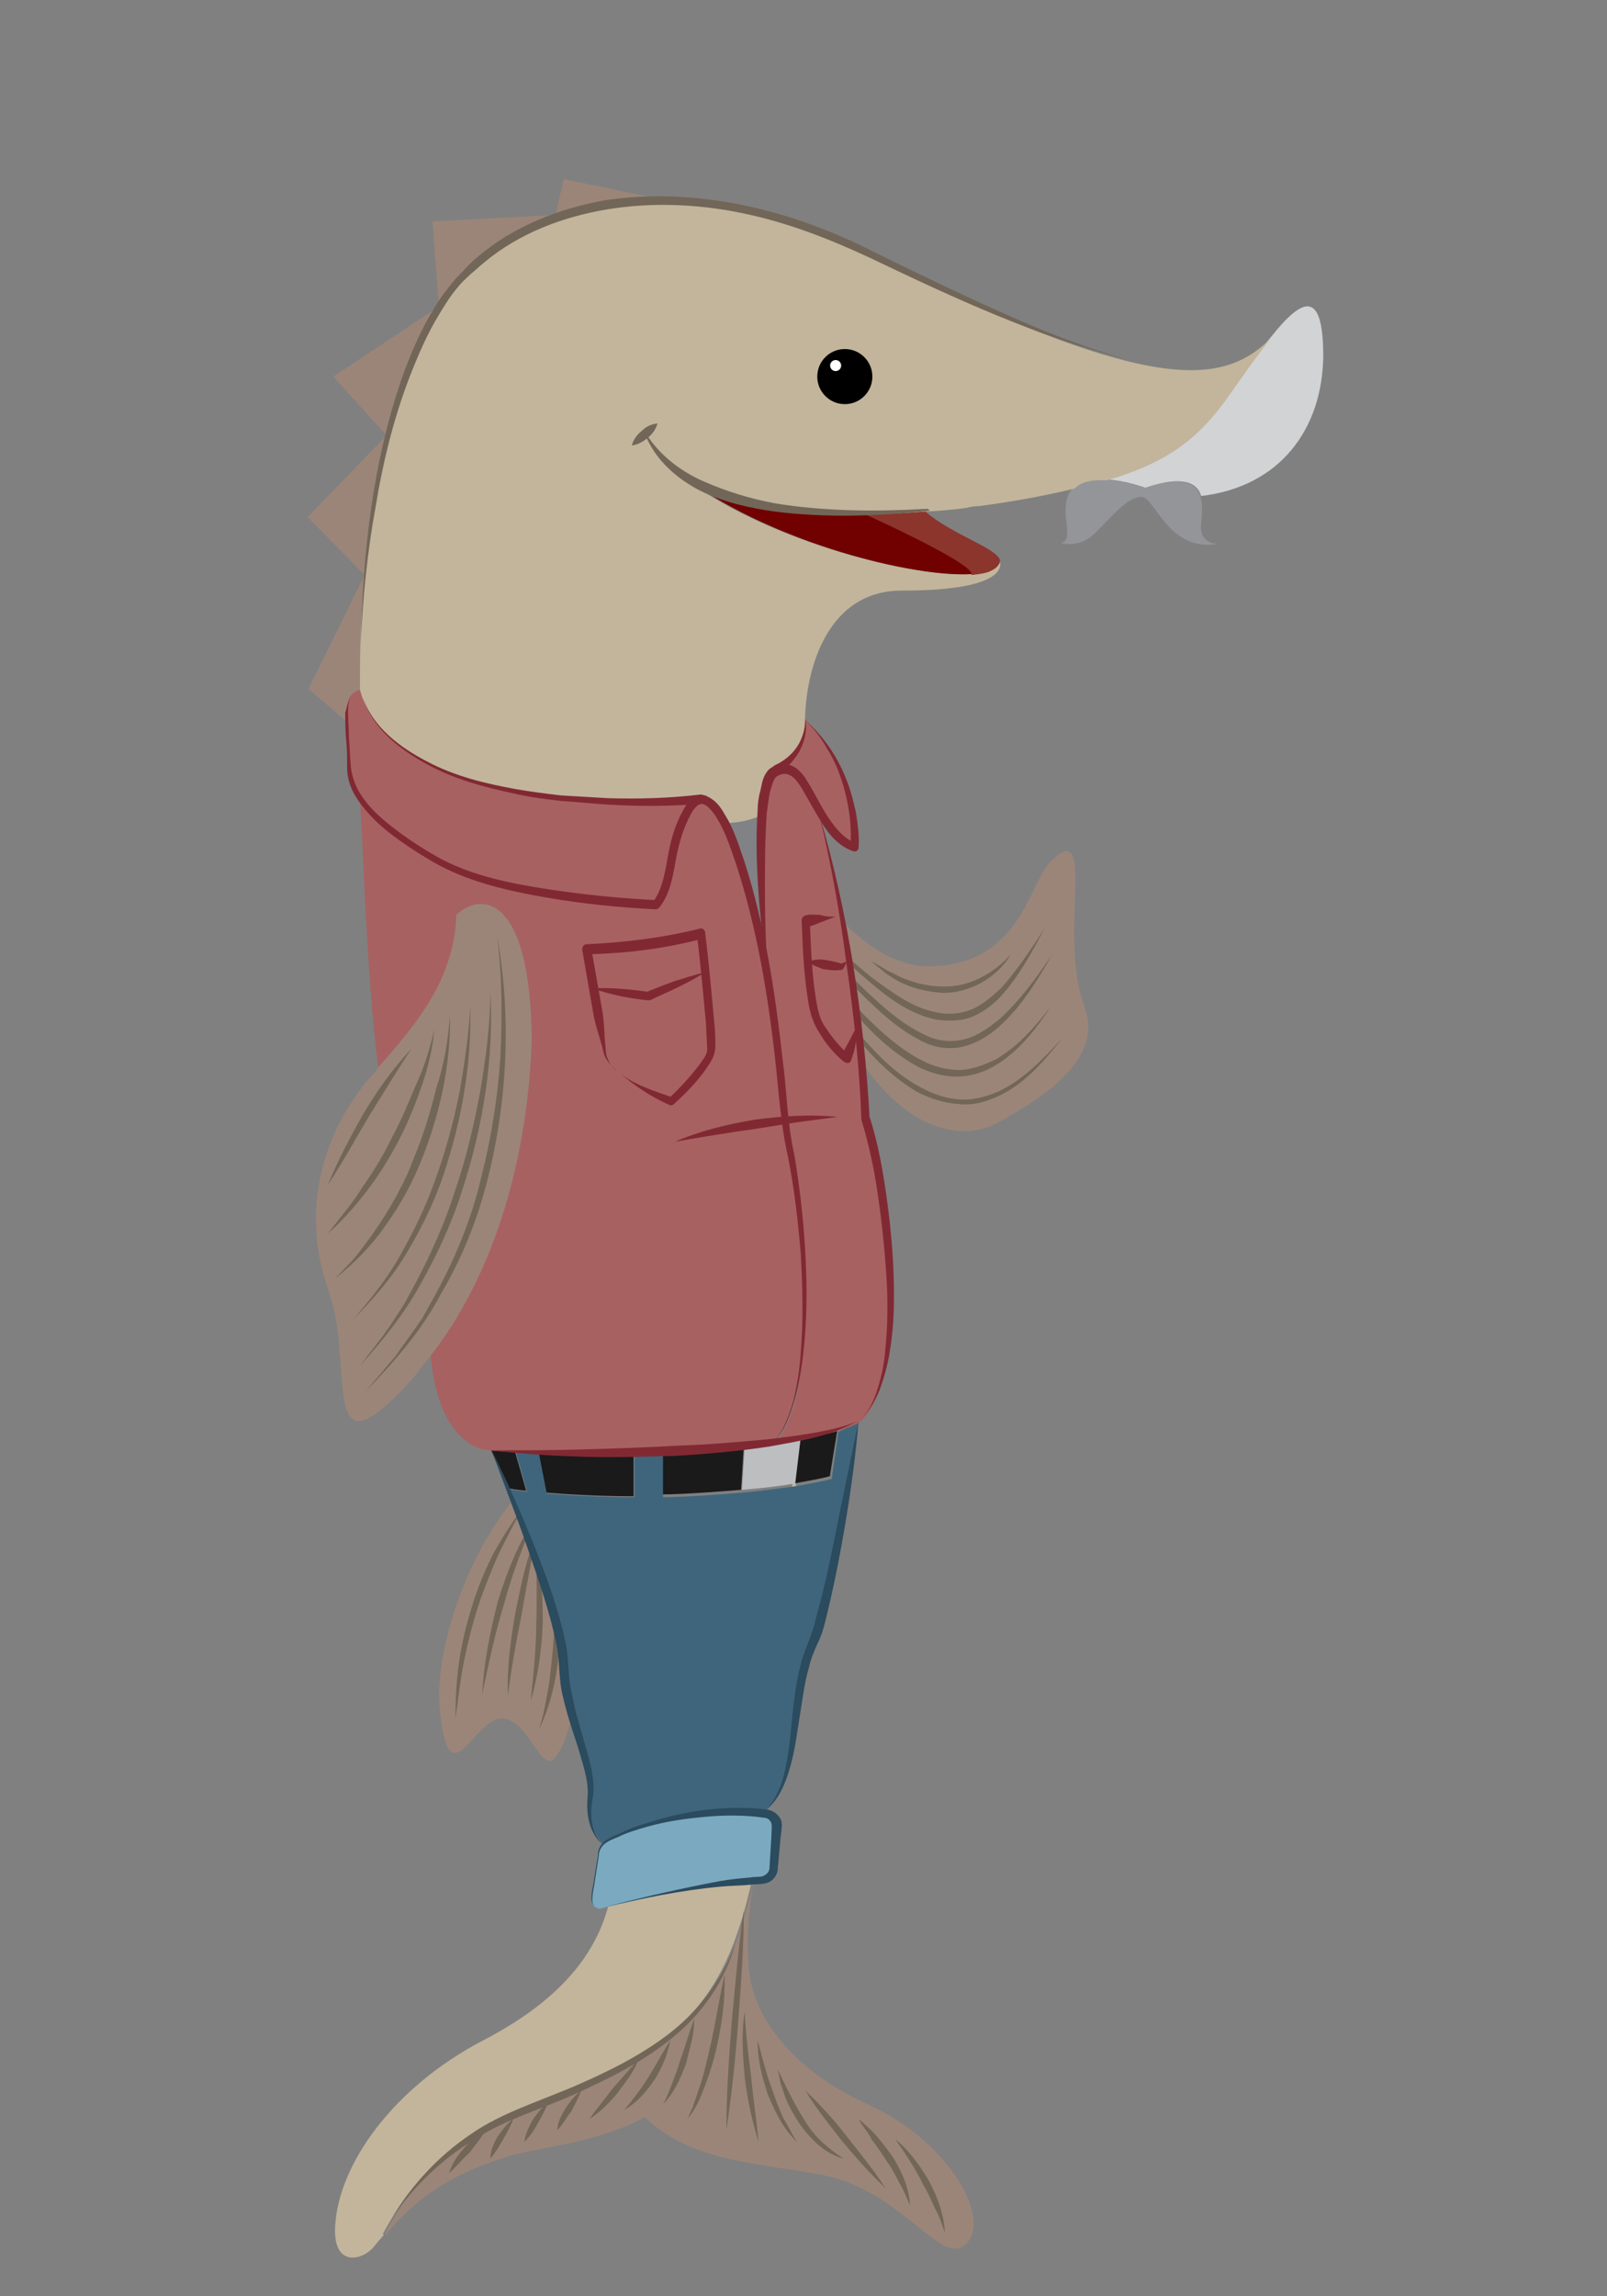 <?xml version="1.0" encoding="utf-8"?>
<!-- Generator: Adobe Illustrator 24.0.3, SVG Export Plug-In . SVG Version: 6.00 Build 0)  -->
<svg version="1.1" id="Layer_1" xmlns="http://www.w3.org/2000/svg" xmlns:xlink="http://www.w3.org/1999/xlink" x="0px" y="0px"
	 viewBox="0 0 175 250" style="enable-background:new 0 0 175 250;" xml:space="preserve">
<rect x="0" y="0" width="175" height="250" fill="#808080" stroke="none"/>
<style type="text/css">
	.st0{fill:#9B8579;}
	.st1{fill:#726658;}
	.st2{fill:#C2B59B;}
	.st3{fill:#939598;}
	.st4{fill:#8B352D;}
	.st5{fill:#D1D3D4;}
	.st6{fill:#1A1A1A;}
	.st7{fill:#BCBEC0;}
	.st8{fill:#7BAAC0;}
	.st9{fill:#3F657C;}
	.st10{fill:#808285;}
	.st11{fill:#A86161;}
	.st12{fill:#710000;}
	.st13{fill:none;stroke:#000000;stroke-width:0.5;stroke-linecap:round;stroke-linejoin:round;stroke-miterlimit:10;}
	.st14{fill:#FFFFFF;}
	.st15{fill:#812933;}
	.st16{fill:#2B4B5E;}
</style>
<g id="Layer_5">
	<g>
		<g>
			<g>
				<path class="st0" d="M91.3,99.8c2,2.2,5.7,5.6,10.3,5.4c9.7-0.4,10.4-9.1,12.9-11.5c5-4.8,0.7,8.4,3.6,15.9
					c2.4,6.3-6.3,10.8-9.2,12.5c-5.1,2.9-11.1-0.5-15-6.4C93,110.1,92.1,104.6,91.3,99.8z"/>
			</g>
		</g>
		<g>
			<g>
				<path class="st1" d="M88,105.2c1.7,2.5,3.5,5,5.5,7.3s4.1,4.5,6.8,5.9c1.3,0.7,2.7,1.2,4.2,1.3c1.5,0.1,2.9-0.3,4.3-0.9
					c2.7-1.3,4.9-3.6,6.9-5.8c-1.9,2.4-3.9,4.8-6.7,6.2c-1.4,0.7-3,1.2-4.6,1c-1.6-0.1-3.1-0.6-4.5-1.3c-2.7-1.6-4.9-3.8-6.8-6.2
					C91.2,110.4,89.5,107.9,88,105.2z"/>
			</g>
		</g>
		<g>
			<g>
				<path class="st1" d="M88.7,103.9c1.6,2.3,3.4,4.5,5.4,6.6c2,2,4.1,3.9,6.6,5.1c1.2,0.6,2.6,0.9,3.9,0.9c1.4-0.1,2.7-0.6,3.9-1.2
					c2.4-1.4,4.3-3.6,6-5.8c-1.6,2.4-3.3,4.7-5.8,6.3c-1.2,0.8-2.6,1.3-4.1,1.4s-3-0.3-4.3-0.9c-2.6-1.3-4.8-3.3-6.7-5.4
					C91.8,108.7,90.1,106.4,88.7,103.9z"/>
			</g>
		</g>
		<g>
			<g>
				<path class="st1" d="M87.7,100.9c2,2.3,4,4.5,6.2,6.6c2.2,2.1,4.4,4.1,7.1,5.3c1.3,0.6,2.8,0.7,4.2,0.3c1.4-0.4,2.6-1.3,3.7-2.2
					c2.2-2,4-4.5,5.7-7c-1.5,2.6-3.1,5.3-5.3,7.4c-1.1,1.1-2.4,2-3.9,2.5s-3.2,0.4-4.7-0.3c-2.8-1.3-5.1-3.5-7.2-5.6
					C91.3,105.7,89.4,103.4,87.7,100.9z"/>
			</g>
		</g>
		<g>
			<g>
				<path class="st1" d="M88.8,100.9c1.9,1.9,4,3.8,6.1,5.5c2.2,1.6,4.4,3.3,7,3.8c1.3,0.3,2.7,0.2,3.9-0.3c1.2-0.5,2.2-1.4,3.2-2.3
					c1.8-2,3.3-4.3,4.8-6.6c-1.3,2.4-2.6,4.9-4.4,7c-0.9,1.1-2,2-3.3,2.6s-2.8,0.6-4.2,0.4c-2.8-0.6-5.1-2.3-7.2-4.1
					C92.4,105,90.5,103,88.8,100.9z"/>
			</g>
		</g>
		<g>
			<g>
				<path class="st1" d="M110.1,103.9c-1.5,2.5-4.4,4.2-7.4,4.2c-1.5-0.1-3-0.4-4.3-1c-0.7-0.3-1.3-0.7-1.9-1.1
					c-0.6-0.5-1.1-0.9-1.7-1.4c0.6,0.3,1.2,0.7,1.9,1.1c0.7,0.3,1.3,0.7,1.9,0.9c1.3,0.5,2.7,0.8,4.1,0.8
					C105.5,107.5,108.2,106,110.1,103.9z"/>
			</g>
		</g>
		<g>
			<g>
				<path class="st0" d="M60.5,191.3c-1.5,2.1-3-4.4-6-4.2s-5.6,8.9-6.6-0.9c-0.6-5.3,2.1-15.9,8.4-23.4c2,1.3,1.2,6.3,3.5,7.3l0,0
					c1,3.6,2,7.1,2.9,10.5C62.8,185,62.1,189.2,60.5,191.3z"/>
			</g>
		</g>
		<g>
			<g>
				<path class="st1" d="M57.1,164c-1.1,1.7-2,3.6-2.9,5.4c-0.8,1.9-1.6,3.8-2.2,5.7c-0.6,1.9-1.1,3.9-1.5,5.9c-0.4,2-0.6,4-0.9,6.1
					c0-2.1,0.1-4.1,0.4-6.2c0.3-2.1,0.8-4.1,1.4-6c0.6-2,1.4-3.9,2.3-5.7C54.7,167.4,55.8,165.6,57.1,164z"/>
			</g>
		</g>
		<g>
			<g>
				<path class="st1" d="M58.4,165c-1.4,3.1-2.6,6.3-3.5,9.6c-1,3.2-1.7,6.6-2.4,9.9c0.1-1.7,0.3-3.4,0.6-5.1c0.3-1.7,0.7-3.4,1.1-5
					C55.2,171.1,56.5,167.9,58.4,165z"/>
			</g>
		</g>
		<g>
			<g>
				<path class="st1" d="M58.4,167c-0.5,2.9-1.1,5.8-1.6,8.8c-0.6,2.9-1.1,5.8-1.5,8.8c-0.1-3,0.3-6,0.8-8.9
					C56.7,172.7,57.3,169.8,58.4,167z"/>
			</g>
		</g>
		<g>
			<g>
				<path class="st1" d="M58.4,168.1c0.6,2.8,0.7,5.7,0.7,8.6c-0.1,2.9-0.5,5.7-1.3,8.5c0.1-1.4,0.3-2.8,0.4-4.2
					c0.1-1.4,0.2-2.8,0.2-4.2C58.5,173.8,58.4,171,58.4,168.1z"/>
			</g>
		</g>
		<g>
			<g>
				<path class="st1" d="M60.1,168.1c0.8,3.3,1,6.8,0.9,10.2c-0.2,3.4-0.8,6.9-2.3,10c0.5-1.6,0.8-3.3,1.1-5c0.2-1.7,0.4-3.4,0.5-5
					C60.5,174.9,60.4,171.5,60.1,168.1z"/>
			</g>
		</g>
		<g>
			<g>
				<path class="st0" d="M81.5,213.7c0.2,5.8,4.9,11.8,13.2,15.5c8.3,3.8,13.3,12,10.6,15c-2.8,3-6.9-5.9-16.2-7.5
					c-7.5-1.3-13.9-1.5-18.9-6.2c-5.5,3-11.8,3.2-15.6,4.5c-6.8,2.2-10.2,5.4-12.6,8.3l-0.1-0.1c3.6-6.6,7.9-10.9,21.6-16.2
					s16.5-13.3,18.6-22.3l0,0C81.5,208,81.3,211,81.5,213.7z"/>
			</g>
		</g>
		<g>
			<g>
				<path class="st2" d="M89.5,172c-2.9,11.2-6.3,23.1-7.6,32.7l0,0c-2.1,9-5,17-18.6,22.3c-13.7,5.3-18,9.5-21.6,16.2l0.1,0.1
					c-0.3,0.4-0.7,0.8-1,1.2c-1.2,1.6-4.6,2.5-4.3-2.2c0.4-6.7,6.3-15,16-20.1c9.7-5,15-11.7,14.3-21.3c-0.7-5.6-2.4-12.6-4.4-20.1
					c-0.9-3.4-1.9-7-2.9-10.5l0,0c10.5,4.7,22.7,5.9,25.2,0.6c0.9-1.9,1.8-8.2,1.8-15.9c0.2,7.8,0.2,14.8,1.9,16.5
					C88.6,171.7,89,171.9,89.5,172L89.5,172z"/>
			</g>
		</g>
		<g>
			<g>
				<path class="st3" d="M132.7,59.2c-5.5,1-6.9-5.1-8.4-5.1s-3.2,2.1-5,3.9c-1.8,1.8-3.8,1.1-3.8,1.1c1.5-0.2,0.1-2.7,0.7-4.8
					c0.1-0.4,0.3-0.8,0.6-1.1c0,0,0-0.1,0.1-0.1c0.8-0.8,2.1-1,3.5-0.9l0,0c2.1,0.1,4.2,0.9,4.2,0.9c4.2-1.3,5.7-0.5,6.1,0.9l0,0
					c0.3,0.9,0.2,2.1,0.1,3C130.6,59.4,132.7,59.2,132.7,59.2z"/>
			</g>
		</g>
		<g>
			<g>
				<path class="st0" d="M42.1,47.4h0.1c-1.1,4.5-2,9.6-2.5,15.1h-0.1l-6.1-6.2L42.1,47.4z"/>
			</g>
		</g>
		<g>
			<g>
				<path class="st0" d="M72.5,21.8c-3.8-0.1-7.4,0.4-10.7,1.4l-1.3,0.2l0.9-3.9L72.5,21.8z"/>
			</g>
		</g>
		<g>
			<g>
				<path class="st0" d="M60.5,23.4l1.2-0.1c-4.7,1.4-8.7,3.9-11.8,7.2c-0.7,0.8-1.4,1.8-2.1,2.8l0,0l-0.7-9.2L60.5,23.4z"/>
			</g>
		</g>
		<g>
			<g>
				<path class="st0" d="M47.9,33.3L47.9,33.3c-2.3,3.6-4.2,8.4-5.7,14.1h-0.1L36.3,41L47.9,33.3z"/>
			</g>
		</g>
		<g>
			<g>
				<path class="st0" d="M37.7,78.5L33.6,75l6.1-12.4h0.1c-0.3,3.4-0.5,7-0.5,10.7v2.6C39.2,75.9,38.1,75.2,37.7,78.5L37.7,78.5z"/>
			</g>
		</g>
		<g>
			<g>
				<path class="st4" d="M108.1,62c-3.6,2-22.2-1.9-33-9.7l0.1-0.1c6.2,3.7,16.3,4.1,25.7,3.3v0.3c2.8,2.4,7.7,3.9,8,5.2v0.1
					C108.9,61.5,108.6,61.8,108.1,62z"/>
			</g>
		</g>
		<g>
			<g>
				<path class="st5" d="M130.8,54c-0.4-1.4-1.9-2.3-6.1-0.9c0,0-2.1-0.8-4.2-0.9c9.5-2.8,11.8-7.1,15.5-12.3
					c0.8-1.2,1.6-2.3,2.4-3.2c3.4-4.3,5.7-5.3,5.7,2.1C144,46.7,139.4,53,130.8,54z"/>
			</g>
		</g>
		<g>
			<g>
				<path class="st2" d="M87.9,84.7c0,0,0.1,7.7-6.9,10l-4.2-1.2L71,94.4c-2.6,0.9,2.1-6.5-2.3-6.5c-26.6,0-29.5-12-29.5-12
					c0-0.9,0-1.8,0-2.6c0-3.7,0.2-7.3,0.5-10.7C40.2,57,41,52,42.2,47.5c1.4-5.7,3.4-10.5,5.7-14.1c0.7-1,1.3-2,2.1-2.8
					c3.1-3.3,7.1-5.8,11.8-7.2c3.3-1,6.9-1.5,10.7-1.4c6.8,0.1,14.3,1.9,21.9,5.7c29.8,14.7,38.4,14.8,44,9.1
					c-0.7,0.9-1.5,2-2.4,3.2c-3.7,5.2-6,9.6-15.5,12.3l0,0c-1.4-0.1-2.7,0.1-3.5,0.9c-2.9,0.7-6.5,1.4-10.4,1.9
					c-0.5,0-1,0.1-1.4,0.2c-1.4,0.2-2.8,0.3-4.3,0.4c-9.4,0.8-19.5,0.3-25.7-3.3l-0.1,0.1c10.8,7.7,29.4,11.5,33,9.5
					c0.5-0.3,0.8-0.6,0.8-0.9c0.2,0.8,0,3.2-10.7,3.2c-9.1,0-10.8,10.7-10.5,15.3c-0.1,2.3,1.3,3.2,1.1,1.9c-0.1,0.9,0,1,0,1.5
					L87.9,84.7z"/>
			</g>
		</g>
		<g id="XMLID_7_">
			<g>
				<g>
					<g>
						<path class="st6" d="M90.4,160.5c0,0,0,0.1,0,0.2c-1,0.3-2.3,0.5-3.9,0.8l0.6-4.9c1.8-0.3,3.1-0.7,4.1-1L90.4,160.5z"/>
					</g>
				</g>
				<g>
					<g>
						<path class="st6" d="M76.3,157.8c1.7-0.1,3.3-0.2,4.7-0.4l-0.3,4.8c-1.2,0.1-2.6,0.2-4,0.3c-1.6,0.1-3.2,0.2-4.7,0.2v-4.8
							C73.4,158,74.9,157.9,76.3,157.8z"/>
					</g>
				</g>
				<g>
					<g>
						<path class="st6" d="M69,158.2c0,0,0,4.6,0,4.7c-3.8,0-7.1-0.2-9.6-0.4c0-0.1,0-0.2,0-0.2l-0.8-4.1l0,0
							C61.2,158.2,64.7,158.3,69,158.2z"/>
					</g>
				</g>
				<g>
					<g>
						<path class="st6" d="M56.1,158.1l1.2,4.2c-1-0.1-1.7-0.2-2.1-0.3c-1-2.4-1.7-4.1-1.7-4.1S54.4,158,56.1,158.1z"/>
					</g>
				</g>
				<g>
					<g>
						<path class="st7" d="M86.6,161.5c-1.6,0.3-3.5,0.5-5.8,0.7l0.3-4.8c1.1-0.1,2.1-0.2,3.1-0.4c1.1-0.2,2.1-0.3,3-0.5L86.6,161.5
							z"/>
					</g>
				</g>
				<g>
					<g>
						<path class="st8" d="M64.4,206.7l0.7-4.9c0.1-0.4,0.2-0.7,0.4-0.9c0.1-0.2,0.3-0.3,0.5-0.4c1.3-0.7,4.1-2,8.7-2.8
							c4.2-0.7,7.1-0.5,8.6-0.2l0,0c0.7,0.1,1.2,0.7,1.1,1.4l-0.4,4.5c-0.1,0.8-0.7,1.3-1.4,1.4c-0.2,0-0.4,0-0.6,0c0,0,0,0,0-0.1
							c0,0,0,0,0,0.1c-5.4,0.3-12.3,2-15.8,2.8c-0.3,0.1-0.5,0.1-0.8,0.2C64.9,207.9,64.3,207.3,64.4,206.7z"/>
					</g>
				</g>
				<g>
					<g>
						<path class="st9" d="M93.5,154.7c0,0-2.9,19.7-5.2,24.8c-2.3,5.1-1.1,13.8-4.8,17.5v0.4c-1.5-0.2-4.4-0.4-8.6,0.2
							c-4.6,0.7-7.4,2-8.7,2.8c-0.2,0.1-0.4,0.2-0.5,0.4l0,0c0,0-1.8-1.5-1.4-5c0.3-2.4-1-5.5-2-9l0,0c-0.5-1.8-0.9-3.6-0.9-5.5
							c-0.1-3.7-3.3-12.2-5.6-17.9c-0.2-0.5-0.4-0.9-0.5-1.3c0.4,0.1,1.2,0.2,2.1,0.3l-1.2-4.2c0.7,0,1.5,0.1,2.5,0.1l0,0l0.8,4.1
							c0,0,0,0.1,0,0.2c2.5,0.2,5.8,0.4,9.6,0.4v-4.7c1,0,2-0.1,3.1-0.1v4.8c1.5,0,3.1-0.1,4.7-0.2c1.5-0.1,2.8-0.2,4-0.3
							c2.3-0.2,4.2-0.5,5.8-0.7c1.6-0.3,2.9-0.5,3.9-0.8c0-0.1,0-0.2,0-0.2l0.7-4.9l0,0C92.9,155.1,93.5,154.7,93.5,154.7z"/>
					</g>
				</g>
				<g>
					<g>
						<path class="st10" d="M83.6,106c-0.8-4.6-1.9-9.5-3.5-14c-0.3-0.8-0.6-1.7-1-2.4c1,0,2.5-0.2,3.9-0.9
							C82.6,93.5,83,101,83.6,106z"/>
					</g>
				</g>
				<g>
					<g>
						<path class="st11" d="M85.6,122c-0.3-3-0.8-9.1-2-16c-0.6-5-1-12.5-0.7-17.3l0,0c0.2-2.4,0.5-4.2,1.2-4.6
							c2.4-1.5,3.5,1.5,5.2,4.4h-0.1c1,3.7,1.8,7.4,2.4,10.9c0.3,1.8,0.6,3.6,0.9,5.4h-0.3l-0.6,0.5l-3.7-0.5l0,0
							c0.2,2.5,0.5,5.5,1.1,6.7c1.1,2.3,3.2,4.1,3.2,4.1l1.3-3.7c0.2,1.4,0.3,2.7,0.4,3.9c0.3,3.7,0.4,6,0.4,6s1.8,5,2.6,15.4
							c1.2,15-3.4,17.7-3.4,17.7s-0.6,0.4-2.3,0.9l0,0c-1,0.3-2.3,0.6-4.1,1c-0.9,0.2-1.9,0.3-3,0.5c4.2-3.4,4.7-19.2,1.7-33.7
							C85.7,123,85.7,122.6,85.6,122z"/>
					</g>
				</g>
				<g>
					<g>
						<path class="st11" d="M92.5,104.7c0.4,2.5,0.7,4.9,0.9,7l0,0l-1.3,3.7c0,0-2.1-1.8-3.2-4.1c-0.6-1.2-0.9-4.1-1.1-6.7l0,0
							l3.7,0.5l0.6-0.5L92.5,104.7z"/>
					</g>
				</g>
				<g>
					<g>
						<path class="st11" d="M87.7,78.3c5.5,5.8,5.3,13.9,5.3,13.9c-1.6-0.5-2.8-2.1-3.7-3.7c-1.6-2.8-2.8-5.9-5.2-4.4
							c3.5-2.1,3.5-4.3,3.5-4.3l0,0C87.6,79.4,87.7,78.9,87.7,78.3L87.7,78.3z"/>
					</g>
				</g>
				<g>
					<g>
						<path class="st11" d="M63.9,103.4c7.4-0.3,12.5-1.7,12.5-1.7s0.2,1.9,0.5,4.3l-6.1,2.5l-6.1-0.9l0,0
							C64.2,105.3,63.9,103.4,63.9,103.4z"/>
					</g>
				</g>
				<g>
					<g>
						<path class="st11" d="M64.5,107.6l6.1,0.9l6.1-2.5c0.3,3.3,0.7,7.6,0.6,8.5c-0.2,1.6-4.3,5.5-4.3,5.5s-3.7-1.5-5.8-3.3
							c-0.7-0.6-1.2-1.2-1.4-1.9C65.5,113.5,65,110.3,64.5,107.6L64.5,107.6z"/>
					</g>
				</g>
				<g>
					<g>
						<path class="st11" d="M76.3,101.7c0,0-5.1,1.5-12.5,1.7c0,0,0.3,1.9,0.7,4.2c0.4,2.7,1,5.9,1.3,7.2c0.2,0.6,0.7,1.3,1.4,1.9
							c2.1,1.8,5.8,3.3,5.8,3.3s4.1-3.9,4.3-5.5c0.1-0.9-0.3-5.1-0.6-8.5C76.5,103.6,76.3,101.7,76.3,101.7z M79,89.6
							c0.4,0.7,0.7,1.6,1,2.4c1.6,4.5,2.7,9.4,3.5,14c1.2,6.9,1.6,13,2,16c0.1,0.6,0.1,1.1,0.2,1.4c3,14.6,2.5,30.4-1.7,33.7
							c-0.9,0.1-1.9,0.2-3.1,0.4c-1.4,0.1-3,0.3-4.7,0.4c-1.5,0.1-2.9,0.2-4.3,0.2c-1.1,0-2.1,0.1-3.1,0.1c-4.3,0.1-7.8,0.1-10.4,0
							c-0.9,0-1.8,0-2.5-0.1c-1.7-0.1-2.6-0.2-2.6-0.2s-5.4,0.1-6.4-10.2c-3.8-13.3-4.9-21.7-5.7-31.4c-1.3-10.1-1.6-23.2-2-29.3
							c1.3,1.9,3.7,4,8,6.6c7.5,4.5,24.3,5,24.3,5c1.9-2.5,1.1-5.2,3-9.6c0.5-1.1,1-1.7,1.5-1.9C77.2,86.7,78.2,87.9,79,89.6z"/>
					</g>
				</g>
				<g>
					<g>
						<path class="st11" d="M64.9,87.2c5.3,0.2,9.4,0,11.2-0.2c-0.5,0.2-1,0.8-1.5,1.9c-2,4.3-1.1,7.1-3,9.6c0,0-16.8-0.5-24.3-5
							c-4.3-2.6-6.7-4.7-8-6.6l0,0c-0.9-1.4-1.2-2.6-1.2-3.8c0-1.7-0.3-3.4-0.3-4.8c0-1.5,0.1-2.9,1.4-3.2
							C39.5,76.1,41.5,86.1,64.9,87.2z"/>
					</g>
				</g>
			</g>
		</g>
		<g id="XMLID_8_">
			<g>
				<g>
					<g>
						<path class="st4" d="M108.8,61.1L108.8,61.1c0,0.4-0.2,0.7-0.8,1c-0.5,0.3-1.3,0.4-2.2,0.5C105.8,61.3,94,56,94,56l0,0
							c2.3,0,4.5-0.1,6.8-0.3V56C103.7,58.3,108.6,59.8,108.8,61.1z"/>
					</g>
				</g>
				<g>
					<g>
						<path class="st12" d="M94,55.9c0,0,11.8,5.3,11.8,6.6c-6.3,0.4-21.4-3.4-30.8-10.2l0.1-0.1C79.8,55,86.8,55.9,94,55.9L94,55.9
							z"/>
					</g>
				</g>
			</g>
		</g>
		<g>
			<g>
				<path class="st1" d="M101.2,55.6c-5.5,0.6-11.2,0.8-16.8,0.1c-2.8-0.4-5.6-1-8.2-2.3c-2.5-1.3-4.8-3.3-5.9-6c0,0,0,0,0-0.1
					c0,0,0,0,0.1,0c1.5,2.3,3.7,4,6.2,5.1s5.1,1.9,7.8,2.4c5.5,0.9,11.1,0.9,16.6,0.6C101.2,55.5,101.2,55.5,101.2,55.6L101.2,55.6z
					"/>
			</g>
		</g>
		<g>
			<g>
				<path class="st13" d="M117.3,53"/>
			</g>
		</g>
		<g>
			<g>
				<path class="st13" d="M116.8,54.2"/>
			</g>
		</g>
		<g>
			<g>
				<path class="st1" d="M122.7,39.1c-9.7-2.4-18.9-6.7-27.9-11c-4.5-2.1-9.1-3.9-14-4.9c-4.8-1-9.9-1.2-14.7-0.4
					c-4.8,0.8-9.6,2.6-13.4,5.8c-0.5,0.4-0.9,0.8-1.4,1.2c-0.4,0.4-0.9,0.8-1.3,1.3c-0.8,0.9-1.5,2-2.1,3c-1.3,2.1-2.3,4.4-3.2,6.7
					c-1.8,4.6-3,9.5-3.8,14.4c-0.9,4.9-1.4,9.9-1.6,14.9c0.2-10,1.3-20.1,4.7-29.6c0.9-2.4,1.9-4.7,3.2-6.8c0.6-1.1,1.4-2.1,2.2-3.1
					c0.4-0.5,0.9-0.9,1.3-1.4c0.5-0.5,0.9-0.9,1.4-1.3c3.9-3.3,8.8-5.2,13.8-6.1c10.1-1.5,20.4,1.1,29.2,5.6c4.5,2.2,9,4.4,13.5,6.4
					C113.2,35.9,117.9,37.8,122.7,39.1z"/>
			</g>
		</g>
		<g>
			<g>
				<circle cx="92" cy="41" r="3"/>
			</g>
		</g>
		<g>
			<g>
				<path class="st1" d="M71.6,46.1c-0.2,0.7-0.6,1.2-1.1,1.6c-0.5,0.4-1,0.7-1.7,0.8c0.2-0.7,0.6-1.2,1.1-1.6
					C70.3,46.5,70.8,46.2,71.6,46.1z"/>
			</g>
		</g>
		<g>
			<g>
				<circle class="st14" cx="91" cy="39.8" r="0.6"/>
			</g>
		</g>
		<g>
			<g>
				<path class="st1" d="M48.9,236.6c0.3-1,0.9-1.9,1.6-2.7s1.4-1.5,2.4-2c-0.5,0.9-1.2,1.7-1.8,2.5
					C50.3,235.1,49.7,235.9,48.9,236.6z"/>
			</g>
		</g>
		<g>
			<g>
				<path class="st1" d="M53.4,235c0-0.9,0.4-1.7,0.8-2.4c0.5-0.7,1-1.4,1.7-1.9c-0.3,0.8-0.7,1.5-1.1,2.2S54,234.3,53.4,235z"/>
			</g>
		</g>
		<g>
			<g>
				<path class="st1" d="M57.1,233.2c0.1-0.9,0.5-1.6,0.9-2.4c0.5-0.7,1-1.4,1.7-1.9c-0.3,0.8-0.7,1.5-1.1,2.2
					C58.2,231.9,57.7,232.6,57.1,233.2z"/>
			</g>
		</g>
		<g>
			<g>
				<path class="st1" d="M60.7,231.9c0-0.9,0.5-1.7,0.9-2.4c0.5-0.7,1-1.4,1.7-1.9c-0.3,0.8-0.7,1.5-1.1,2.3
					C61.7,230.5,61.3,231.3,60.7,231.9z"/>
			</g>
		</g>
		<g>
			<g>
				<path class="st1" d="M64.2,230.7c0.8-1.2,1.7-2.2,2.5-3.3c0.9-1,1.8-2.1,2.8-3.1c-0.5,1.3-1.4,2.4-2.2,3.5
					C66.4,228.9,65.4,229.9,64.2,230.7z"/>
			</g>
		</g>
		<g>
			<g>
				<path class="st1" d="M68,229.7c1-1.2,1.9-2.4,2.7-3.7c0.8-1.3,1.5-2.6,2.3-3.9c-0.3,1.6-0.9,3-1.7,4.3
					C70.4,227.7,69.4,228.9,68,229.7z"/>
			</g>
		</g>
		<g>
			<g>
				<path class="st1" d="M72.2,229.1c0.4-0.7,0.7-1.5,1-2.3c0.3-0.8,0.6-1.5,0.8-2.3c0.6-1.6,1-3.1,1.6-4.7c0,0.9-0.1,1.7-0.3,2.5
					c-0.2,0.8-0.4,1.6-0.6,2.4C74.1,226.3,73.4,227.9,72.2,229.1z"/>
			</g>
		</g>
		<g>
			<g>
				<path class="st1" d="M74.8,230.7c0.7-1.1,1-2.5,1.5-3.8c0.4-1.3,0.7-2.6,1-3.9c0.6-2.6,1-5.3,1.6-8c0.1,2.7-0.3,5.5-0.9,8.1
					c-0.3,1.3-0.7,2.6-1.2,3.9C76.3,228.3,75.8,229.7,74.8,230.7z"/>
			</g>
		</g>
		<g>
			<g>
				<path class="st1" d="M79.1,231.9c0-4,0.3-8,0.6-12c0.4-4,0.7-8,1.3-11.9c0,4-0.3,8-0.6,12C80.1,224,79.7,227.9,79.1,231.9z"/>
			</g>
		</g>
		<g>
			<g>
				<path class="st1" d="M82.6,233.2c-0.7-2.3-1.2-4.6-1.5-7c-0.2-2.4-0.4-4.8,0-7.2c0.1,2.4,0.4,4.7,0.7,7.1
					C82,228.4,82.4,230.8,82.6,233.2z"/>
			</g>
		</g>
		<g>
			<g>
				<path class="st1" d="M86.8,233.2c-1.5-1.4-2.4-3.3-3.2-5.2c-0.3-1-0.6-1.9-0.8-2.9c-0.2-1-0.3-2-0.3-3c0.5,1.9,1,3.9,1.7,5.7
					c0.3,0.9,0.7,1.9,1.1,2.8C85.8,231.4,86.2,232.3,86.8,233.2z"/>
			</g>
		</g>
		<g>
			<g>
				<path class="st1" d="M91.9,235c-1-0.2-2-0.8-2.8-1.5c-0.8-0.7-1.5-1.5-2.1-2.4s-1.1-1.8-1.5-2.8l-0.5-1.5
					c-0.1-0.5-0.2-1-0.3-1.5c0.9,1.9,1.8,3.8,2.9,5.5c0.5,0.9,1.2,1.7,1.9,2.4C90.2,233.8,91,234.5,91.9,235z"/>
			</g>
		</g>
		<g>
			<g>
				<path class="st1" d="M87.7,227.6c1.7,1.6,3.2,3.3,4.6,5.1s2.9,3.6,4.1,5.5c-1.7-1.6-3.2-3.3-4.7-5.1
					C90.3,231.3,88.9,229.6,87.7,227.6z"/>
			</g>
		</g>
		<g>
			<g>
				<path class="st1" d="M93.5,230.7c0.7,0.6,1.4,1.2,2,1.9s1.2,1.5,1.7,2.2c1,1.6,1.8,3.4,1.9,5.3c-0.4-0.9-0.7-1.7-1.2-2.5
					c-0.4-0.8-0.8-1.6-1.4-2.4c-0.5-0.8-1-1.5-1.6-2.3C94.6,232.2,93.9,231.5,93.5,230.7z"/>
			</g>
		</g>
		<g>
			<g>
				<path class="st1" d="M97.5,232.9c1.5,1.2,2.7,2.9,3.7,4.6c0.9,1.7,1.6,3.6,1.7,5.6c-0.3-0.9-0.6-1.8-1.1-2.7
					c-0.4-0.9-0.8-1.8-1.3-2.6C99.7,236.1,98.6,234.5,97.5,232.9z"/>
			</g>
		</g>
		<g>
			<g>
				<path class="st1" d="M42.8,241.3c2.1-3.5,5-6.6,8.4-8.9c1.7-1.2,3.6-2.1,5.5-2.9c1.9-0.8,3.8-1.5,5.7-2.3
					c3.7-1.6,7.4-3.4,10.6-5.9s5.7-5.9,7.1-9.7c-1.1,3.9-3.5,7.5-6.7,10.1c-3.2,2.7-6.9,4.5-10.6,6.2c-3.7,1.7-7.7,2.8-11.1,5
					C48.1,235.1,45.1,238,42.8,241.3z"/>
			</g>
		</g>
		<g>
			<g>
				<path class="st15" d="M39.5,75.9c1.1,3.3,4.1,5.5,7,7c3,1.6,6.3,2.4,9.6,3c1.7,0.3,3.3,0.5,5,0.7c1.7,0.1,3.4,0.2,5.1,0.3
					c3.4,0.1,6.8,0,10.1-0.4l0,0c0.3,0,0.5,0.2,0.6,0.4c0,0.3-0.2,0.5-0.4,0.6l0,0c-3.5,0.3-6.8,0.3-10.3,0.1
					c-1.7-0.1-3.4-0.3-5.1-0.4c-1.7-0.2-3.4-0.4-5.1-0.8c-3.3-0.7-6.7-1.6-9.7-3.3C43.4,81.5,40.5,79.2,39.5,75.9z"/>
			</g>
		</g>
		<g>
			<g>
				<path class="st15" d="M39.2,75c-1.1,0.2-1.3,1.5-1.3,2.4c0,1,0.1,2,0.1,3c0.1,1,0.1,2,0.2,3c0.1,1,0.4,1.9,0.9,2.8
					c1,1.7,2.5,3,4.1,4.2c1.6,1.2,3.3,2.3,5,3.2c3.5,1.8,7.5,2.6,11.4,3.2s7.9,1,11.9,1.2l-0.4,0.2c1-1.3,1.3-3.1,1.6-4.8
					c0.3-1.8,0.8-3.6,1.7-5.2c0.2-0.4,0.5-0.8,0.9-1.2c0.4-0.4,1.2-0.6,1.7-0.3c1.1,0.5,1.6,1.4,2,2.1c1,1.6,1.5,3.4,2.1,5.1
					c2.2,6.9,3.3,14,4.1,21.2c0.5,3.6,0.5,7.1,1.3,10.6c0.6,3.6,1,7.1,1.2,10.7s0.2,7.2-0.2,10.8c-0.2,1.8-0.5,3.6-1,5.3
					s-1.1,3.5-2.5,4.7c1.3-1.2,1.9-3,2.4-4.7c0.4-1.7,0.7-3.5,0.8-5.3c0.3-3.6,0.2-7.1,0-10.7c-0.3-3.6-0.7-7.1-1.4-10.6
					c-0.8-3.5-1-7.2-1.4-10.7c-0.8-7.1-2-14.2-4.2-21c-0.6-1.7-1.1-3.4-2-4.9c-0.4-0.7-1-1.5-1.5-1.7c-0.5-0.3-1.1,0.3-1.5,1.1
					c-0.8,1.5-1.3,3.2-1.6,4.9c-0.3,1.7-0.6,3.7-1.8,5.2l0,0c-0.1,0.1-0.2,0.2-0.4,0.2c-4-0.2-8-0.6-12-1.3c-4-0.7-8-1.6-11.6-3.5
					c-1.8-1-3.5-2.1-5.1-3.3c-1.6-1.2-3.1-2.7-4.1-4.4c-0.5-0.9-0.8-1.9-0.8-2.9s0-2-0.1-3c-0.1-1-0.1-2-0.1-3
					C37.9,76.5,38.1,75.2,39.2,75z"/>
			</g>
		</g>
		<g>
			<g>
				<path class="st15" d="M83.6,106c-0.4-2.9-0.8-5.8-1-8.8c-0.2-2.9-0.3-5.9-0.1-8.9c0-0.7,0.1-1.5,0.3-2.2
					c0.2-0.8,0.2-1.5,0.9-2.3c0.7-0.6,1.7-0.8,2.6-0.4c0.8,0.4,1.3,1.1,1.7,1.8c0.8,1.3,1.4,2.6,2.2,3.8c0.8,1.2,1.7,2.3,3,2.8
					l-0.6,0.4c0.2-2.4-0.2-5-1-7.4c-0.4-1.2-0.9-2.3-1.6-3.4c-0.6-1.1-1.4-2.1-2.3-3c1.9,1.7,3.4,3.8,4.4,6.3
					c0.5,1.2,0.8,2.4,1.1,3.7c0.2,1.3,0.4,2.6,0.3,3.9c0,0.2-0.2,0.4-0.4,0.4H93l0,0c-1.6-0.5-2.7-1.8-3.5-3.1
					c-0.8-1.3-1.5-2.6-2.2-3.8c-0.4-0.6-0.8-1.2-1.3-1.4c-0.5-0.3-1.1-0.1-1.5,0.2c-0.3,0.3-0.5,1.1-0.7,1.8
					c-0.1,0.7-0.2,1.4-0.3,2.1c-0.2,2.9-0.2,5.8-0.2,8.8C83.3,100.1,83.4,103,83.6,106z"/>
			</g>
		</g>
		<g>
			<g>
				<path class="st16" d="M65.6,207.7c4.2-1.1,8.5-2.1,12.8-2.9c1.1-0.2,2.2-0.3,3.3-0.4c0.5-0.1,1.2,0,1.5-0.2
					c0.4-0.2,0.6-0.5,0.6-0.9L84,200c0-0.5,0.1-1.2,0-1.5c-0.1-0.3-0.4-0.6-0.8-0.6c-2.1-0.3-4.3-0.3-6.4-0.1
					c-2.2,0.2-4.3,0.5-6.4,1.1c-1,0.3-2.1,0.6-3.1,1.1c-0.5,0.2-1,0.4-1.4,0.7s-0.7,0.8-0.7,1.4l-0.5,3.2c-0.1,0.5-0.2,1.1-0.2,1.6
					C64.5,207.4,65,207.9,65.6,207.7z M65.6,207.7c-0.5,0.2-1.2-0.3-1.2-0.9c0-0.6,0.1-1.1,0.2-1.6l0.5-3.2c0-0.5,0.2-1.1,0.7-1.5
					s1-0.6,1.5-0.8c1-0.5,2-0.9,3.1-1.2c4.2-1.4,8.7-2,13.1-1.5c0.7,0.1,1.4,0.6,1.6,1.3c0.1,0.4,0,0.7,0,1l-0.1,0.8l-0.3,3.3
					c0,0.7-0.5,1.4-1.2,1.6c-0.7,0.2-1.2,0.1-1.8,0.2c-1.1,0.1-2.2,0.1-3.2,0.2C74.1,205.8,69.8,206.7,65.6,207.7z"/>
			</g>
		</g>
		<g>
			<g>
				<path class="st16" d="M93.5,154.7c-0.3,3.6-0.8,7.3-1.4,10.9c-0.6,3.6-1.3,7.2-2.2,10.8c-0.2,0.9-0.5,1.8-0.9,2.6
					c-0.4,0.9-0.7,1.6-0.9,2.5c-0.5,1.7-0.7,3.5-1,5.3s-0.5,3.6-1,5.4c-0.5,1.8-1.2,3.6-2.6,4.8c1.2-1.4,1.8-3.1,2.1-4.9
					c0.4-1.8,0.5-3.6,0.7-5.4c0.2-1.8,0.4-3.6,0.9-5.5c0.2-0.9,0.6-1.8,0.9-2.6c0.3-0.8,0.6-1.7,0.8-2.6c1-3.5,1.7-7.1,2.4-10.6
					L93.5,154.7z"/>
			</g>
		</g>
		<g>
			<g>
				<path class="st15" d="M53.4,157.9c3.4,0,6.7,0,10.1-0.1s6.7-0.2,10.1-0.4c3.4-0.1,6.7-0.4,10-0.7c1.7-0.2,3.3-0.4,5-0.7
					c1.6-0.3,3.3-0.6,4.8-1.3c-3,1.7-6.4,2.2-9.7,2.8c-3.3,0.5-6.7,0.8-10.1,1c-3.4,0.1-6.8,0.2-10.1,0.1
					C60.2,158.5,56.8,158.3,53.4,157.9z"/>
			</g>
		</g>
		<g>
			<g>
				<path class="st16" d="M65.6,200.8c-1.5-1.3-1.8-3.4-1.6-5.3c0.1-1.8-0.6-3.6-1.1-5.4c-0.6-1.8-1.2-3.6-1.6-5.4
					c-0.5-1.9-0.3-3.9-0.7-5.6c-0.7-3.6-2-7.2-3.2-10.7s-2.6-7-3.9-10.6c1.7,3.4,3.2,6.8,4.6,10.3s2.7,7,3.5,10.8
					c0.4,1.9,0.2,3.8,0.7,5.6c0.3,1.8,0.9,3.6,1.4,5.4c0.5,1.8,1.1,3.7,0.9,5.6C64.2,197.4,64.3,199.4,65.6,200.8z"/>
			</g>
		</g>
		<g>
			<g>
				<path class="st15" d="M93.5,154.7c1.1-0.9,1.7-2.3,2.1-3.6s0.7-2.7,0.8-4.1c0.3-2.8,0.3-5.6,0.1-8.5s-0.5-5.7-0.9-8.4
					c-0.4-2.8-1-5.6-1.8-8.2l0,0v-0.1c-0.2-5.6-0.8-11.1-1.6-16.7c-0.7-5.5-1.7-11.1-3-16.5C90.8,94,92,99.5,92.9,105
					c0.9,5.6,1.5,11.1,1.8,16.8v-0.2c0.9,2.8,1.4,5.6,1.8,8.4c0.4,2.8,0.7,5.7,0.8,8.5c0.1,2.9,0.1,5.7-0.4,8.6
					c-0.2,1.4-0.6,2.8-1.1,4.2C95.3,152.5,94.6,153.8,93.5,154.7z"/>
			</g>
		</g>
		<g>
			<g>
				<path class="st15" d="M67.3,116.7c1.7,1.4,4,2.1,6,2.8l-0.5,0.1c1.2-1.1,2.3-2.3,3.3-3.6c0.5-0.7,1-1.3,0.9-1.9
					c0-0.8-0.1-1.6-0.1-2.4c-0.3-3.3-0.6-6.6-1-9.9l0.6,0.4c-4.2,1.1-8.3,1.6-12.6,1.7l0.5-0.6l1.2,6.8c0.2,1.2,0.2,2.3,0.3,3.5
					c0.1,0.6,0,1.2,0.3,1.7C66.4,115.9,66.8,116.3,67.3,116.7z M67.3,116.7c-0.4-0.4-0.9-0.8-1.2-1.3c-0.4-0.5-0.4-1.1-0.6-1.7
					c-0.3-1.1-0.7-2.2-0.9-3.4l-1.2-6.9c0-0.3,0.1-0.5,0.4-0.6h0.1l0,0c4.2-0.2,8.3-0.7,12.3-1.7l0,0c0.3-0.1,0.5,0.1,0.6,0.4v0.1
					c0.4,3.3,0.7,6.6,1,9.9c0.1,0.8,0.1,1.7,0.1,2.5c0,0.4-0.2,1.1-0.4,1.4c-0.2,0.4-0.5,0.8-0.7,1.1c-1,1.4-2.2,2.6-3.4,3.7l0,0
					c-0.1,0.1-0.3,0.2-0.5,0.1C70.8,119.4,69,118.1,67.3,116.7z"/>
			</g>
		</g>
		<g>
			<g>
				<path class="st15" d="M91,99.8c-0.5,0.2-1.1,0.4-1.6,0.6s-1.1,0.5-1.6,0.5l0.4-0.5c0.1,2.7,0.2,5.4,0.6,8
					c0.2,1.3,0.4,2.6,1.2,3.6c0.7,1.1,1.6,2.1,2.5,2.9l-0.8,0.2c0.1-0.3,0.2-0.6,0.3-0.9l0.5-0.9c0.3-0.6,0.6-1.2,1-1.8
					c-0.1,0.7-0.2,1.3-0.3,2l-0.2,1c-0.1,0.3-0.2,0.6-0.3,0.9c-0.1,0.3-0.3,0.4-0.6,0.3c-0.1,0-0.1-0.1-0.2-0.1
					c-1.1-0.9-2-2-2.7-3.2c-0.4-0.6-0.7-1.3-0.9-2c-0.2-0.7-0.3-1.4-0.4-2.1c-0.4-2.7-0.5-5.4-0.6-8.1c0-0.2,0.1-0.4,0.3-0.5l0,0
					c0.5-0.2,1.1-0.1,1.7-0.1C89.9,99.8,90.5,99.8,91,99.8z"/>
			</g>
		</g>
		<g>
			<g>
				<path class="st15" d="M73.5,124.3c2.8-1.2,5.7-1.9,8.7-2.4c3-0.4,6-0.6,9-0.3l-4.5,0.6l-4.4,0.7
					C79.4,123.3,76.4,123.8,73.5,124.3z"/>
			</g>
		</g>
		<g>
			<g>
				<path class="st15" d="M64.5,107.6c2.1-0.1,4.1,0.1,6.2,0.4h-0.3c1-0.4,2-0.8,3.1-1.2c1.1-0.3,2.1-0.7,3.2-0.9
					c-0.9,0.6-1.9,1.1-2.9,1.6s-2,0.9-3,1.4c-0.1,0-0.2,0-0.3,0C68.5,108.7,66.5,108.3,64.5,107.6z"/>
			</g>
		</g>
		<g>
			<g>
				<path class="st15" d="M87.9,104.7c0.7-0.2,1.3-0.3,1.9-0.2c0.6,0.1,1.2,0.2,1.8,0.4l-0.2,0.1c0.2-0.1,0.5-0.2,0.8-0.3
					c-0.1,0.3-0.2,0.5-0.4,0.8c0,0-0.1,0-0.1,0.1h-0.2c-0.6,0.1-1.2,0-1.9-0.1C89.1,105.3,88.5,105.1,87.9,104.7z"/>
			</g>
		</g>
		<g>
			<g>
				<path class="st15" d="M84.4,83.3c0.9-0.4,1.8-1.1,2.4-2c0.6-0.9,0.9-2,0.9-3.1c0.2,1.1,0,2.3-0.5,3.3c-0.2,0.5-0.6,1-1,1.5
					c-0.4,0.4-0.8,0.8-1.4,1.2c-0.2,0.1-0.5,0.1-0.7-0.2C83.9,83.7,84.1,83.5,84.4,83.3L84.4,83.3L84.4,83.3z"/>
			</g>
		</g>
		<g>
			<g>
				<g>
					<path class="st0" d="M42.4,152.7L42.4,152.7c-7.2,6.6-3.9-4.5-6.6-12.1c-3.7-10.4,0.7-19,4.6-23.4c0.3-0.3,0.6-0.6,0.8-1
						c3.9-4.4,8.3-9.5,8.5-16.6c2.9-2.7,8.1-1.8,8.2,13.7c-0.4,12-3.7,25.5-11.8,35.3l0,0C45,150.1,43.8,151.4,42.4,152.7z"/>
				</g>
			</g>
			<g>
				<g>
					<path class="st1" d="M54.1,101.7c1.6,8.8,1.2,18-1,26.7c-1.1,4.4-2.8,8.6-5.1,12.5c-2.1,4-5.1,7.4-8.2,10.6l2.2-2.6l1.1-1.3
						c0.3-0.4,0.6-0.9,1-1.4l1.9-2.7l1.6-2.9c2.1-3.9,3.8-8.1,4.8-12.4c1.1-4.3,1.8-8.7,2.1-13.2C54.7,110.6,54.7,106.1,54.1,101.7z
						"/>
				</g>
			</g>
			<g>
				<g>
					<path class="st1" d="M53.4,107.9c0.4,7.4-0.8,14.8-3.1,21.8c-1.1,3.5-2.7,6.9-4.5,10.1c-1.8,3.3-4.1,6.1-6.6,8.9
						c1.1-1.5,2.3-2.9,3.3-4.4L44,142l1.3-2.4c1.7-3.2,3.2-6.6,4.3-10.1c1.2-3.5,2-7,2.7-10.7C52.9,115.2,53.4,111.6,53.4,107.9z"/>
				</g>
			</g>
			<g>
				<g>
					<path class="st1" d="M51.2,109.4c0.2,6.3-0.9,12.5-2.9,18.5c-1,3-2.4,5.8-4,8.5c-1.6,2.7-3.7,5.1-5.9,7.3
						c2.1-2.4,4-4.8,5.5-7.6c1.5-2.7,2.8-5.5,3.8-8.5c1-2.9,1.8-5.9,2.4-9C50.6,115.6,51.1,112.5,51.2,109.4z"/>
				</g>
			</g>
			<g>
				<g>
					<path class="st1" d="M49,110.6c0.1,5.3-1.1,10.7-3.1,15.7c-1,2.5-2.3,4.9-3.9,7.1c-1.5,2.2-3.4,4.1-5.5,5.8
						c0.9-1,1.9-1.9,2.7-3l1.2-1.6l1.1-1.6c1.4-2.2,2.7-4.5,3.6-7c1-2.4,1.8-5,2.4-7.5C48.4,115.8,48.8,113.2,49,110.6z"/>
				</g>
			</g>
			<g>
				<g>
					<path class="st1" d="M47.3,112.1c-0.2,2.1-0.7,4.2-1.4,6.2c-0.7,2-1.5,4-2.5,5.9s-2.1,3.7-3.4,5.4s-2.7,3.3-4.3,4.7
						c1.3-1.7,2.7-3.3,3.8-5.1c1.2-1.7,2.3-3.5,3.2-5.4c1-1.8,1.8-3.8,2.6-5.7C46.2,116.2,46.8,114.2,47.3,112.1z"/>
				</g>
			</g>
			<g>
				<g>
					<path class="st1" d="M35.7,129c1.1-2.7,2.5-5.3,3.9-7.8c1.5-2.5,3.2-4.9,5.2-7c-1.6,2.4-3.1,4.9-4.6,7.3
						C38.7,124,37.3,126.6,35.7,129z"/>
				</g>
			</g>
		</g>
	</g>
</g>
<g id="Layer_2_1_">
</g>
</svg>
